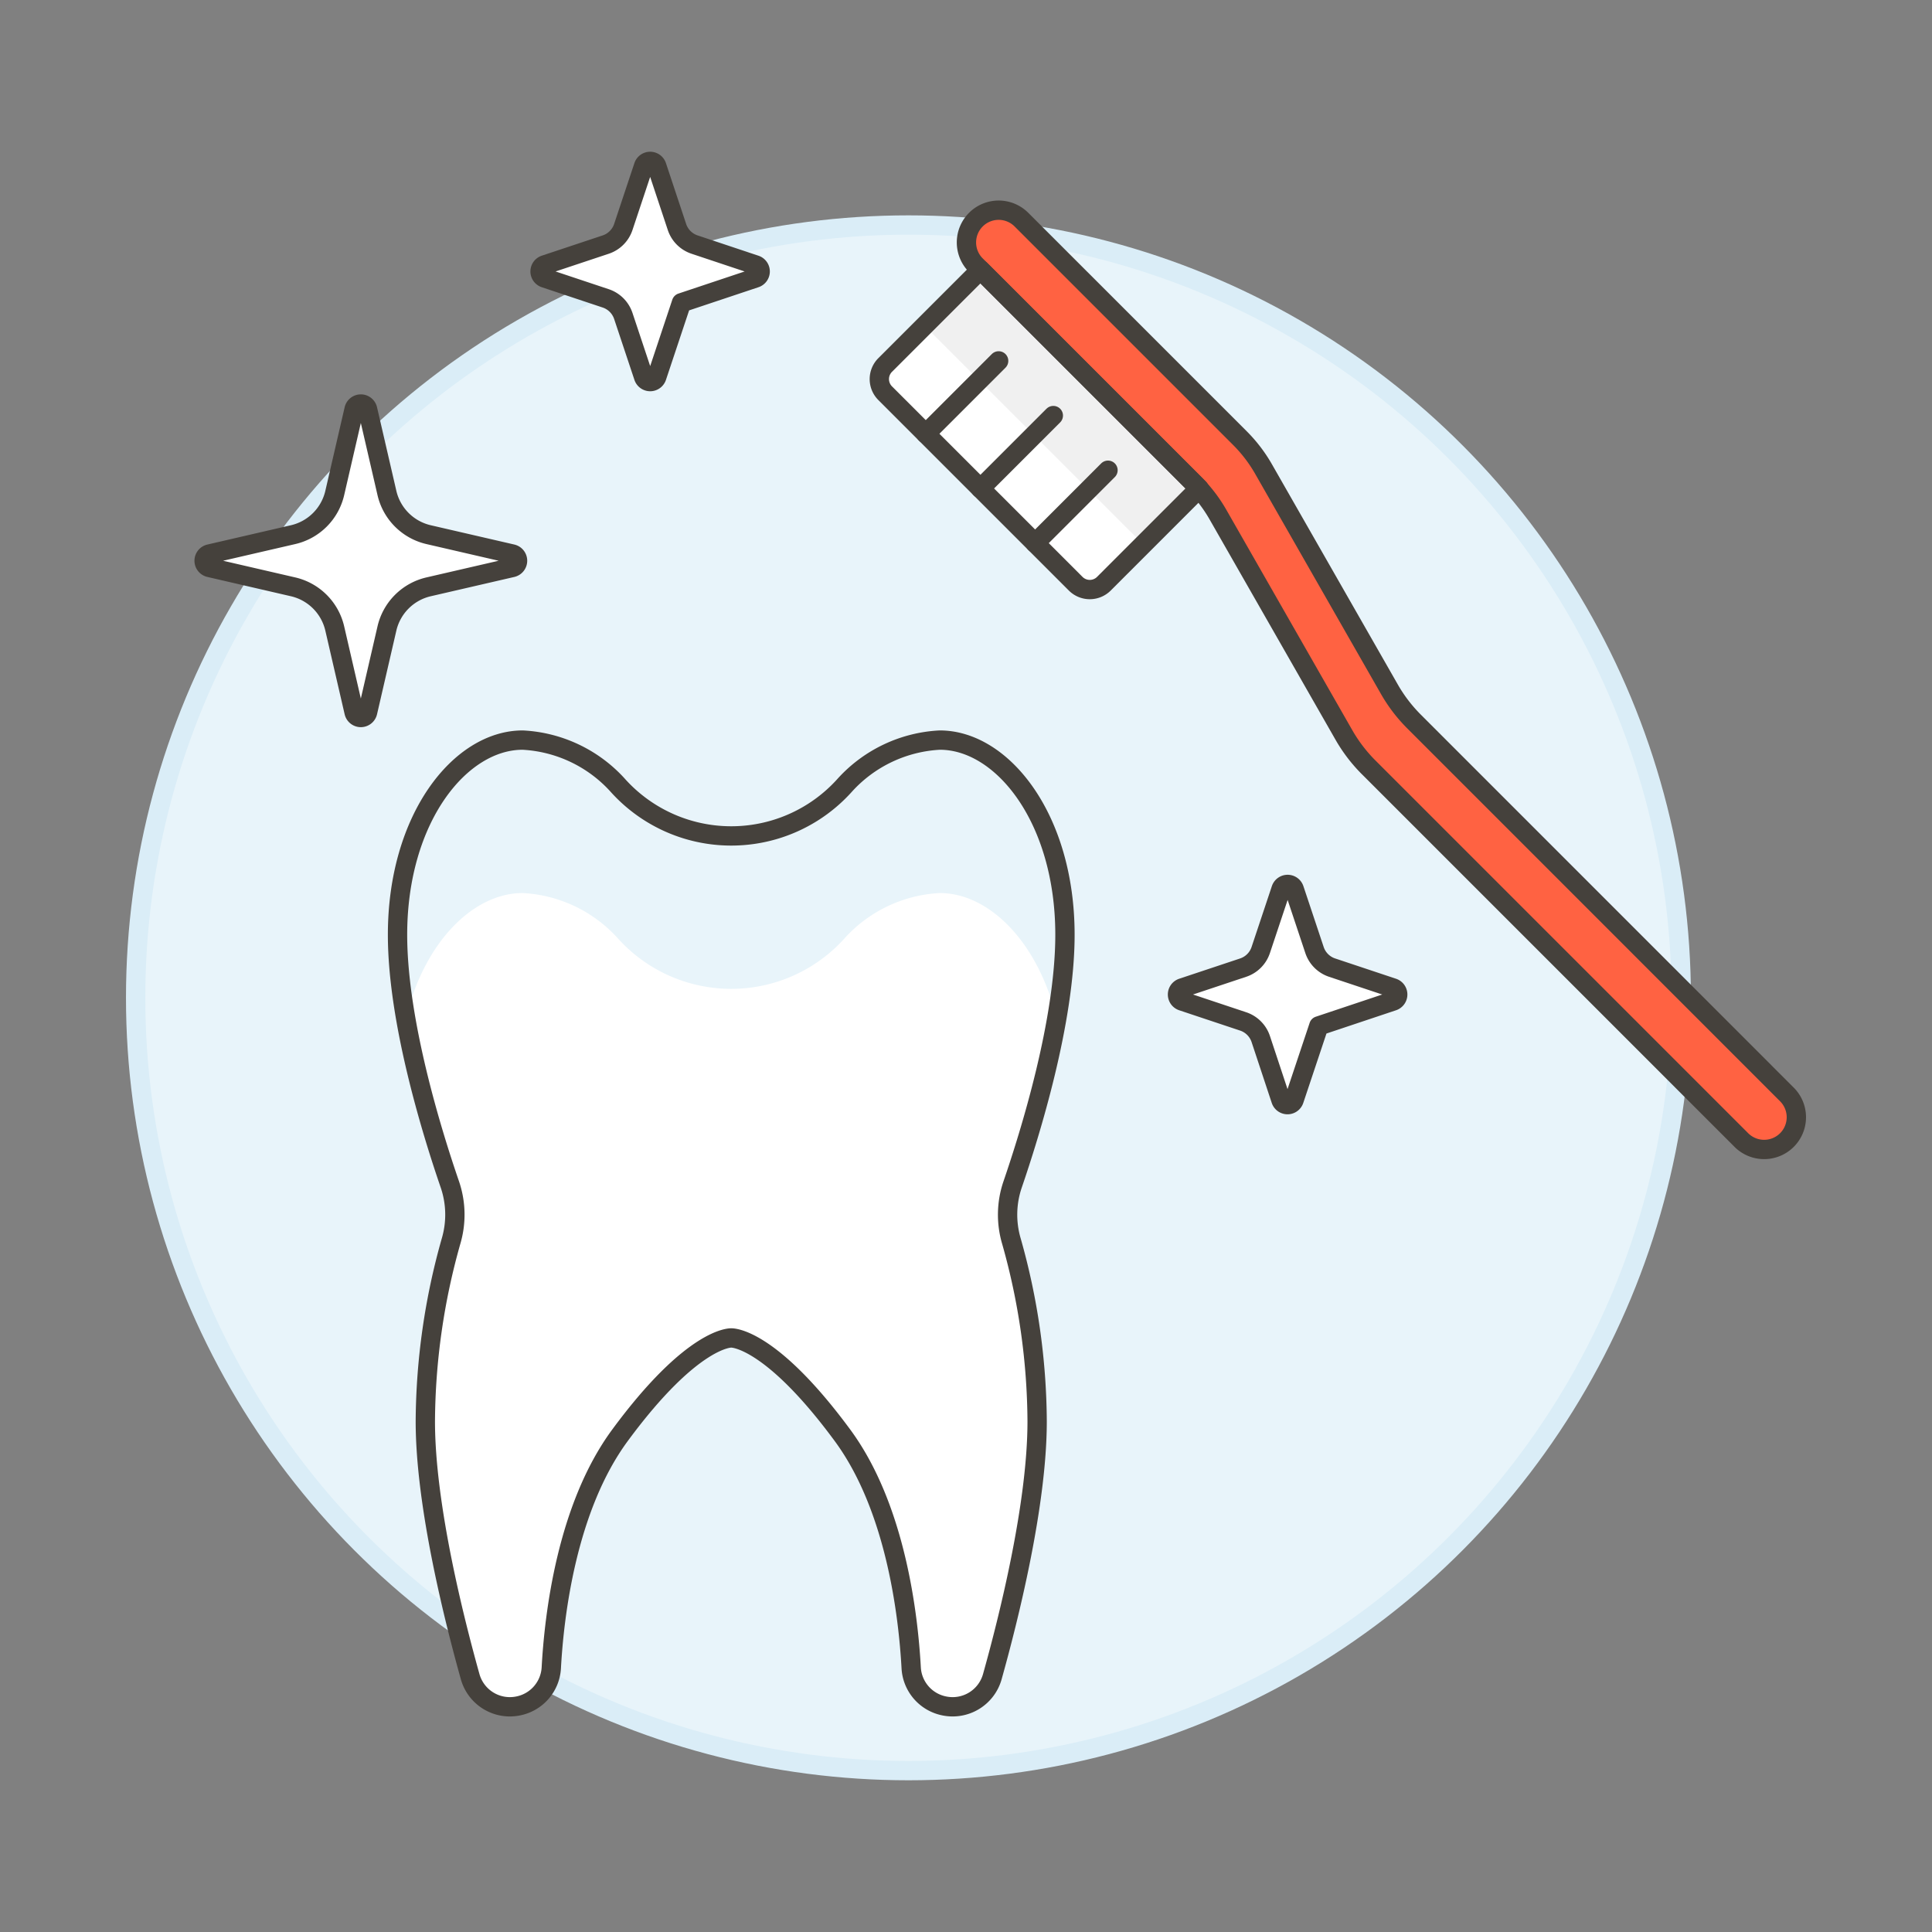 <svg xmlns="http://www.w3.org/2000/svg" viewBox="0 0 100 100"><rect x="0" y="0" width="100" height="100" fill="#808080" stroke="none"/><g class="nc-icon-wrapper"><defs/><circle class="a" cx="47.021" cy="51.647" r="40" fill="#e8f4fa" stroke="#daedf7" stroke-miterlimit="10"/><path class="b" d="M45.816 20.352l9.861 9.861a1.033 1.033 0 0 0 1.46 0l4.93-4.931-11.32-11.32-4.931 4.93a1.033 1.033 0 0 0 0 1.46z" style="" fill="#fff"/><path class="b" d="M43.75 40.615a7.127 7.127 0 0 1 4.894-2.308c3.239 0 6.478 4.048 6.478 10.076 0 4.488-1.8 10.274-2.713 12.936a4.84 4.84 0 0 0-.06 2.917 34.771 34.771 0 0 1 1.333 9.336c0 4.328-1.484 10.232-2.321 13.218a2.134 2.134 0 0 1-2.481 1.51 2.129 2.129 0 0 1-1.717-1.971c-.15-2.733-.8-8.3-3.557-12.039-3.778-5.128-5.757-5.038-5.757-5.038s-1.979-.09-5.758 5.038c-2.758 3.743-3.407 9.306-3.556 12.039a2.131 2.131 0 0 1-1.718 1.971 2.134 2.134 0 0 1-2.481-1.512C23.5 83.8 22.015 77.9 22.015 73.572a34.811 34.811 0 0 1 1.333-9.336 4.84 4.84 0 0 0-.059-2.917c-.917-2.662-2.713-8.448-2.713-12.936 0-6.028 3.238-10.076 6.477-10.076a7.127 7.127 0 0 1 4.894 2.308 7.892 7.892 0 0 0 11.803 0z" style="" fill="#fff"/><path class="c" d="M27.053 46.224a7.127 7.127 0 0 1 4.894 2.308 7.891 7.891 0 0 0 11.8 0 7.127 7.127 0 0 1 4.894-2.308c2.543 0 5.078 2.5 6.054 6.494a25.9 25.9 0 0 0 .424-4.335c0-6.028-3.239-10.076-6.478-10.076a7.127 7.127 0 0 0-4.894 2.308 7.892 7.892 0 0 1-11.8 0 7.127 7.127 0 0 0-4.894-2.308c-3.239 0-6.477 4.048-6.477 10.076A25.771 25.771 0 0 0 21 52.717c.975-3.99 3.51-6.493 6.053-6.493z" style="" fill="#e8f4fa"/><path class="d" d="M43.75 40.615a7.127 7.127 0 0 1 4.894-2.308c3.239 0 6.478 4.048 6.478 10.076 0 4.488-1.8 10.274-2.713 12.936a4.84 4.84 0 0 0-.06 2.917 34.771 34.771 0 0 1 1.333 9.336c0 4.328-1.484 10.232-2.321 13.218a2.134 2.134 0 0 1-2.481 1.51 2.129 2.129 0 0 1-1.717-1.971c-.15-2.733-.8-8.3-3.557-12.039-3.778-5.128-5.757-5.038-5.757-5.038s-1.979-.09-5.758 5.038c-2.758 3.743-3.407 9.306-3.556 12.039a2.131 2.131 0 0 1-1.718 1.971 2.134 2.134 0 0 1-2.481-1.512C23.5 83.8 22.015 77.9 22.015 73.572a34.811 34.811 0 0 1 1.333-9.336 4.84 4.84 0 0 0-.059-2.917c-.917-2.662-2.713-8.448-2.713-12.936 0-6.028 3.238-10.076 6.477-10.076a7.127 7.127 0 0 1 4.894 2.308 7.892 7.892 0 0 0 11.803 0z" fill="none" stroke="#45413c" stroke-linecap="round" stroke-linejoin="round"/><path class="e" d="M47.852 16.856l2.894-2.894 11.32 11.32-2.894 2.894z" style="" fill="#f0f0f0"/><path class="f" d="M52.869 11.368l11.31 11.31a7.575 7.575 0 0 1 1.222 1.6l6.515 11.4a7.889 7.889 0 0 0 1.284 1.677l19.291 19.294a1.669 1.669 0 0 1 0 2.359 1.669 1.669 0 0 1-2.359 0L70.838 39.714a7.969 7.969 0 0 1-1.28-1.677l-6.516-11.4a7.571 7.571 0 0 0-1.221-1.6l-11.31-11.31a1.668 1.668 0 0 1 0-2.358 1.666 1.666 0 0 1 2.358-.001z" style="" fill="#ff6242"/><path class="d" d="M52.869 11.368l11.31 11.31a7.575 7.575 0 0 1 1.222 1.6l6.515 11.4a7.889 7.889 0 0 0 1.284 1.677l19.291 19.294a1.669 1.669 0 0 1 0 2.359 1.669 1.669 0 0 1-2.359 0L70.838 39.714a7.969 7.969 0 0 1-1.28-1.677l-6.516-11.4a7.571 7.571 0 0 0-1.221-1.6l-11.31-11.31a1.668 1.668 0 0 1 0-2.358 1.666 1.666 0 0 1 2.358-.001z" fill="none" stroke="#45413c" stroke-linecap="round" stroke-linejoin="round"/><path class="d" d="M45.816 20.352l9.861 9.861a1.033 1.033 0 0 0 1.46 0l4.93-4.931-11.32-11.32-4.931 4.93a1.033 1.033 0 0 0 0 1.46z" fill="none" stroke="#45413c" stroke-linecap="round" stroke-linejoin="round"/><path class="d" d="M57.35 24.339l-3.773 3.773" fill="none" stroke="#45413c" stroke-linecap="round" stroke-linejoin="round"/><path class="d" d="M54.52 21.509l-3.773 3.773" fill="none" stroke="#45413c" stroke-linecap="round" stroke-linejoin="round"/><path class="d" d="M51.69 18.679l-3.773 3.773" fill="none" stroke="#45413c" stroke-linecap="round" stroke-linejoin="round"/><path class="g" d="M35.273 15.67l3.827-1.278a.359.359 0 0 0 0-.682l-3.15-1.051a1.436 1.436 0 0 1-.91-.91L33.994 8.6a.36.36 0 0 0-.683 0l-1.049 3.15a1.44 1.44 0 0 1-.911.91L28.2 13.709a.36.36 0 0 0 0 .683l3.152 1.051a1.441 1.441 0 0 1 .91.91l1.05 3.152a.36.36 0 0 0 .683 0z" fill="#fff" stroke="#45413c" stroke-linecap="round" stroke-linejoin="round"/><path class="g" d="M68.262 53.1l3.838-1.283a.36.36 0 0 0 0-.683l-3.15-1.05a1.438 1.438 0 0 1-.911-.91l-1.05-3.15a.36.36 0 0 0-.683 0l-1.05 3.149a1.438 1.438 0 0 1-.91.911l-3.153 1.05a.36.36 0 0 0 0 .683l3.152 1.051a1.44 1.44 0 0 1 .911.91L66.3 56.93a.36.36 0 0 0 .683 0z" fill="#fff" stroke="#45413c" stroke-linecap="round" stroke-linejoin="round"/><path class="g" d="M20.027 32.532a2.881 2.881 0 0 1 2.158-2.158l4.331-1a.361.361 0 0 0 0-.7l-4.331-1a2.88 2.88 0 0 1-2.158-2.158l-1-4.328a.36.36 0 0 0-.7 0l-1 4.328a2.878 2.878 0 0 1-2.158 2.158l-4.328 1a.36.36 0 0 0 0 .7l4.328 1a2.88 2.88 0 0 1 2.158 2.158l1 4.33a.36.36 0 0 0 .7 0z" fill="#fff" stroke="#45413c" stroke-linecap="round" stroke-linejoin="round"/></g></svg>